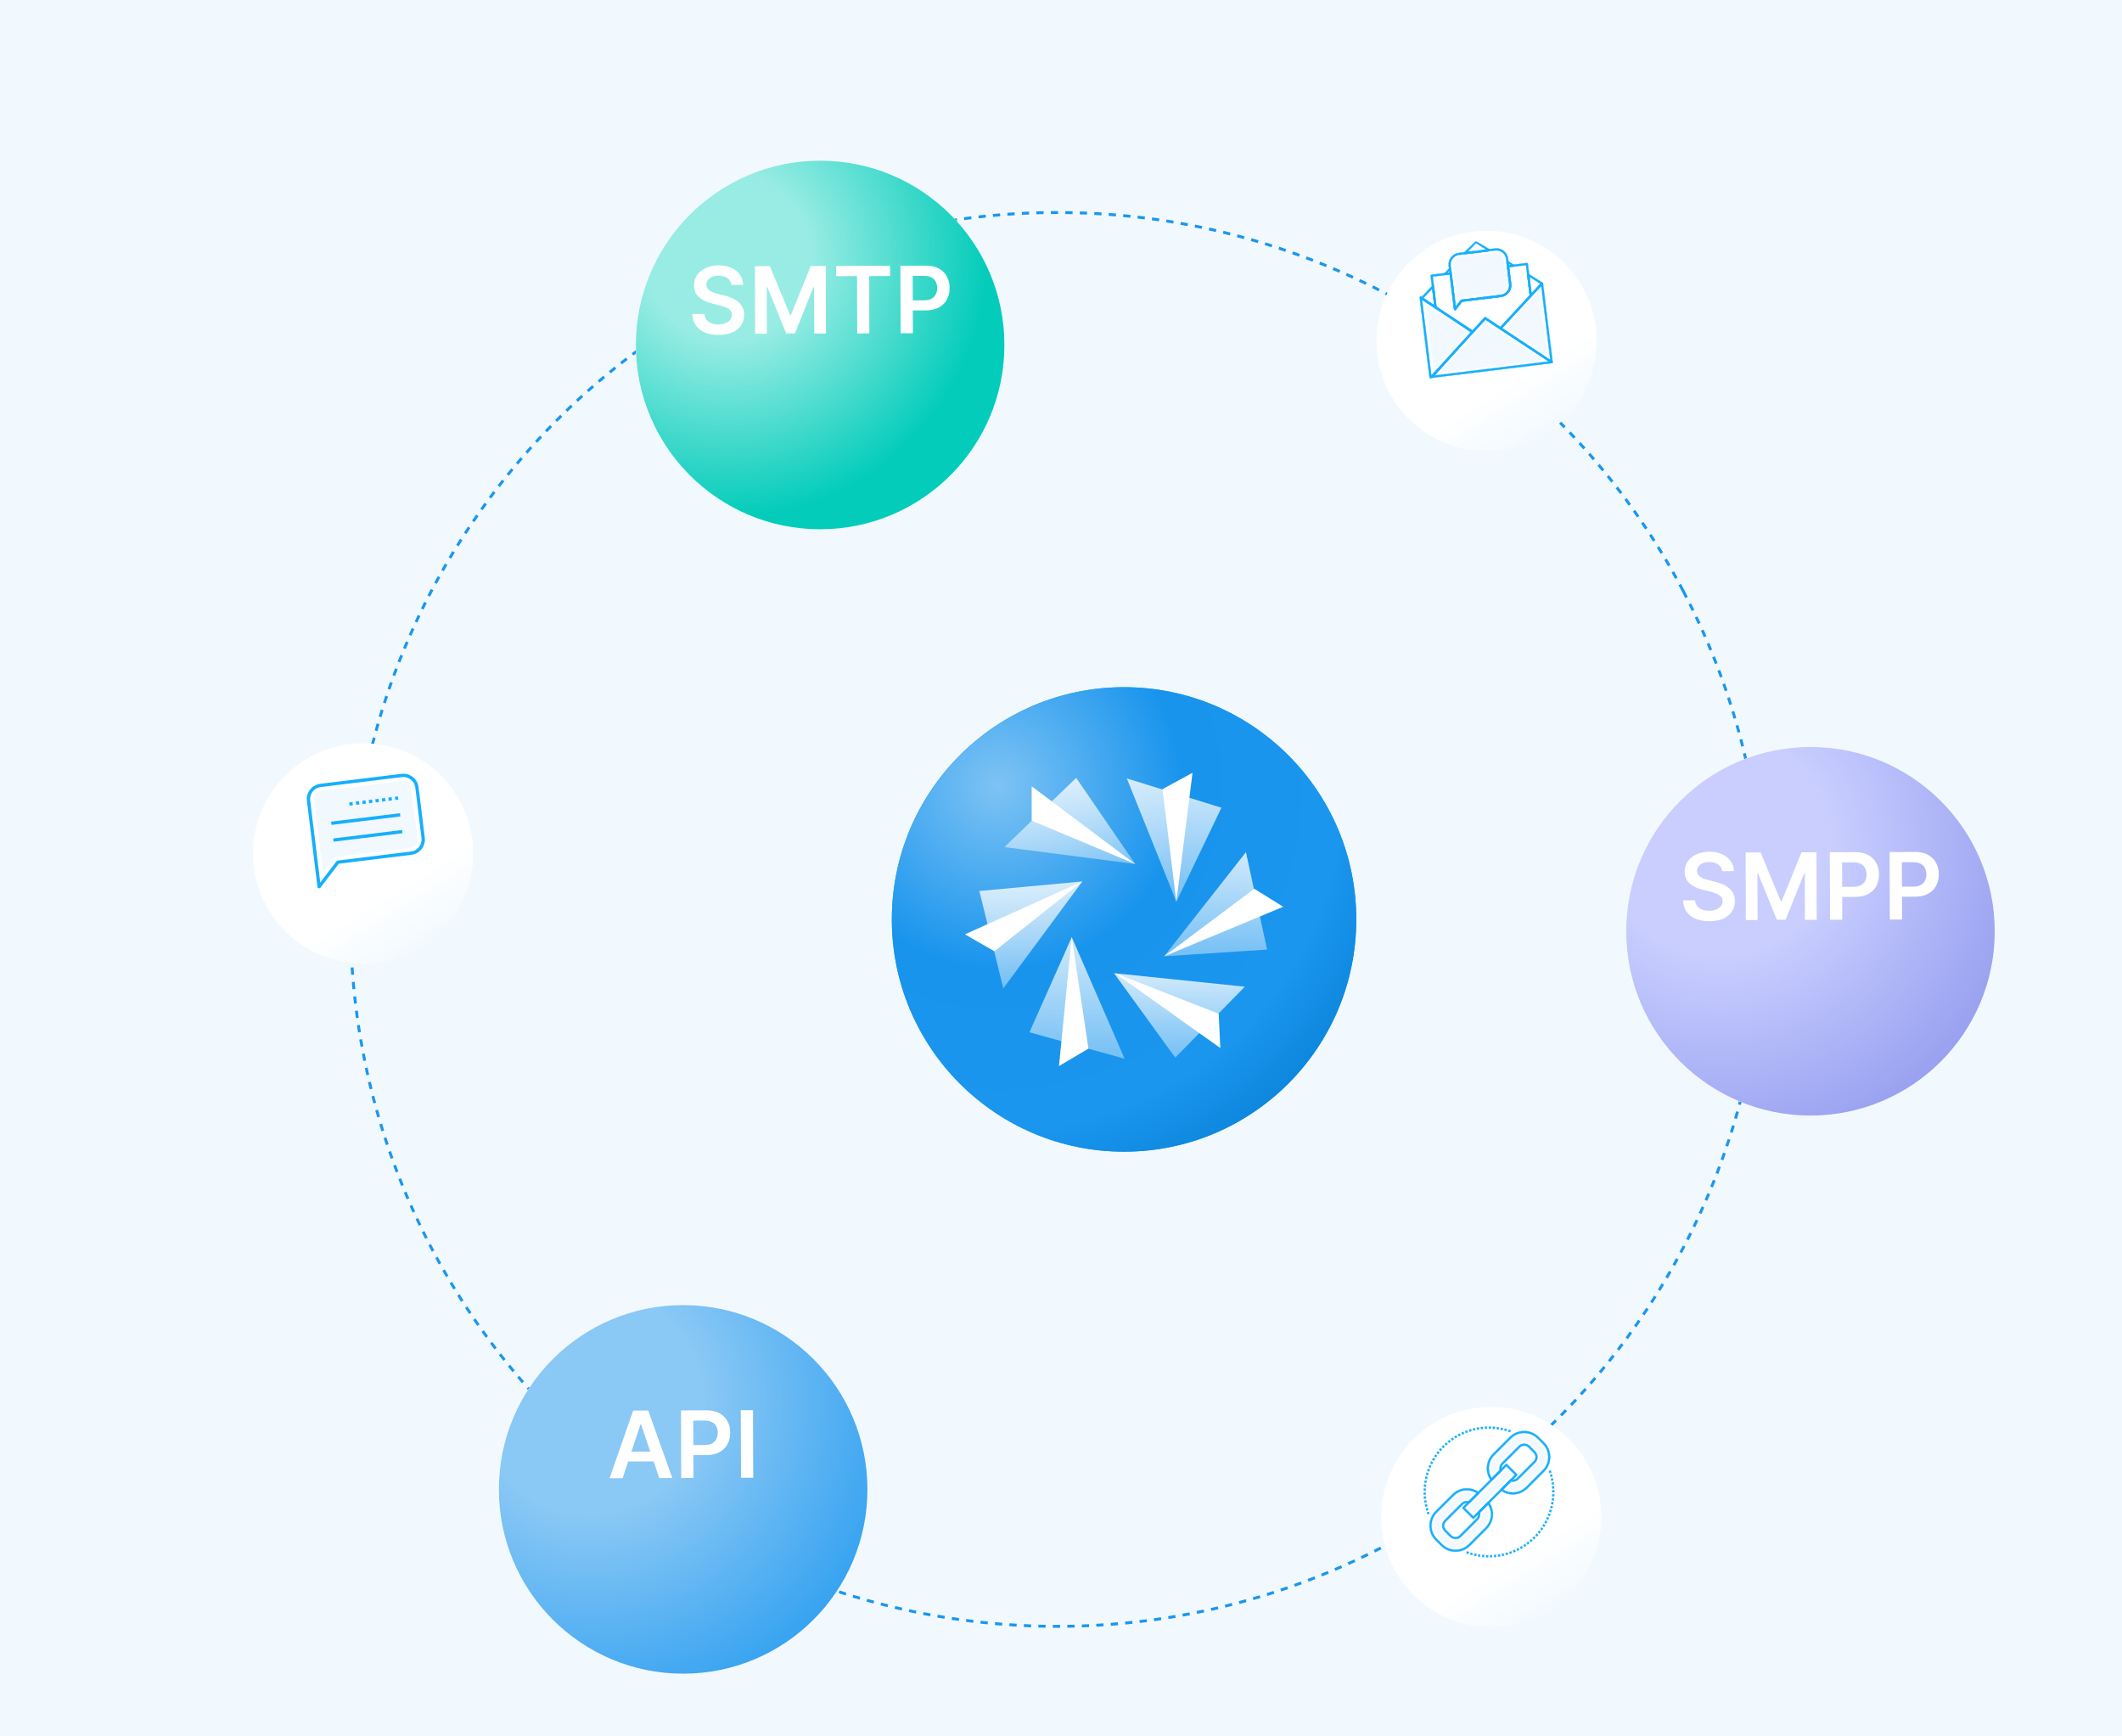 <svg width="577" height="472" viewBox="0 0 577 472" fill="none" xmlns="http://www.w3.org/2000/svg">
<g clip-path="url(#clip0_6871_10454)">
<rect width="577" height="472" fill="#F1F9FE"/>
<circle cx="287.492" cy="249.978" r="192.199" transform="rotate(-27.682 287.492 249.978)" stroke="#1A96EF" stroke-width="0.789" stroke-dasharray="1.97 1.97"/>
<g filter="url(#filter0_d_6871_10454)">
<circle cx="492.289" cy="241.243" r="50.109" fill="white"/>
<circle cx="492.289" cy="241.243" r="50.109" fill="url(#paint0_linear_6871_10454)"/>
<circle cx="492.289" cy="241.243" r="50.109" fill="url(#paint1_radial_6871_10454)"/>
</g>
<path d="M468.254 236.846C468.168 236.063 467.813 235.455 467.19 235.02C466.572 234.586 465.77 234.37 464.784 234.373C464.09 234.375 463.495 234.482 463 234.693C462.504 234.904 462.125 235.189 461.863 235.549C461.601 235.908 461.468 236.318 461.464 236.779C461.465 237.161 461.553 237.493 461.727 237.773C461.907 238.054 462.15 238.292 462.456 238.489C462.761 238.679 463.1 238.839 463.471 238.97C463.842 239.1 464.216 239.21 464.593 239.298L466.317 239.723C467.011 239.882 467.678 240.098 468.319 240.371C468.966 240.644 469.544 240.989 470.054 241.406C470.569 241.823 470.977 242.327 471.278 242.918C471.579 243.509 471.731 244.202 471.733 244.998C471.737 246.074 471.465 247.023 470.917 247.844C470.37 248.659 469.577 249.298 468.538 249.762C467.505 250.22 466.253 250.451 464.782 250.456C463.352 250.46 462.111 250.243 461.057 249.804C460.009 249.365 459.188 248.721 458.593 247.874C458.005 247.027 457.684 245.994 457.633 244.774L460.906 244.763C460.956 245.403 461.155 245.935 461.504 246.358C461.852 246.781 462.304 247.097 462.861 247.304C463.424 247.512 464.052 247.615 464.746 247.612C465.469 247.61 466.103 247.5 466.646 247.283C467.195 247.06 467.625 246.754 467.935 246.364C468.244 245.969 468.401 245.508 468.406 244.981C468.398 244.503 468.256 244.109 467.98 243.799C467.704 243.483 467.318 243.221 466.821 243.013C466.33 242.8 465.755 242.61 465.097 242.445L463.005 241.913C461.491 241.529 460.293 240.944 459.412 240.158C458.536 239.365 458.096 238.311 458.092 236.996C458.088 235.913 458.378 234.965 458.962 234.15C459.551 233.334 460.353 232.701 461.368 232.249C462.384 231.792 463.534 231.561 464.82 231.557C466.123 231.552 467.266 231.776 468.248 232.227C469.236 232.672 470.013 233.295 470.577 234.094C471.142 234.888 471.435 235.802 471.456 236.836L468.254 236.846ZM474.658 231.776L478.73 231.763L484.226 245.056L484.441 245.055L489.852 231.727L493.924 231.714L493.983 250.084L490.79 250.094L490.749 237.474L490.579 237.474L485.543 250.057L483.157 250.065L478.04 237.488L477.869 237.488L477.91 250.135L474.717 250.146L474.658 231.776ZM497.607 250.072L497.548 231.702L504.436 231.68C505.848 231.676 507.032 231.935 507.991 232.458C508.955 232.981 509.684 233.703 510.177 234.622C510.677 235.535 510.928 236.575 510.932 237.741C510.936 238.919 510.691 239.966 510.197 240.883C509.704 241.799 508.974 242.522 508.007 243.051C507.04 243.575 505.848 243.839 504.431 243.843L499.865 243.858L499.856 241.122L503.973 241.109C504.799 241.106 505.474 240.96 505.999 240.672C506.524 240.383 506.912 239.987 507.161 239.484C507.417 238.981 507.543 238.403 507.541 237.752C507.539 237.1 507.409 236.526 507.15 236.031C506.897 235.535 506.505 235.151 505.971 234.878C505.444 234.598 504.765 234.46 503.934 234.462L500.884 234.472L500.934 250.061L497.607 250.072ZM513.862 250.02L513.803 231.65L520.691 231.628C522.102 231.624 523.287 231.883 524.246 232.406C525.21 232.929 525.939 233.65 526.432 234.57C526.932 235.483 527.183 236.523 527.187 237.689C527.191 238.867 526.946 239.914 526.452 240.83C525.959 241.747 525.229 242.47 524.262 242.999C523.295 243.522 522.103 243.786 520.686 243.791L516.12 243.805L516.111 241.07L520.228 241.057C521.053 241.054 521.729 240.908 522.254 240.62C522.779 240.331 523.167 239.935 523.416 239.432C523.672 238.929 523.798 238.351 523.796 237.699C523.794 237.048 523.664 236.474 523.405 235.979C523.152 235.483 522.759 235.099 522.226 234.825C521.699 234.546 521.02 234.408 520.189 234.41L517.139 234.42L517.189 250.009L513.862 250.02Z" fill="white"/>
<g filter="url(#filter1_d_6871_10454)">
<circle cx="185.757" cy="392.986" r="50.109" fill="white"/>
<circle cx="185.757" cy="392.986" r="50.109" fill="url(#paint2_linear_6871_10454)"/>
<circle cx="185.757" cy="392.986" r="50.109" fill="url(#paint3_radial_6871_10454)"/>
</g>
<path d="M169.308 401.885L165.756 401.896L172.164 383.506L176.272 383.493L182.807 401.841L179.255 401.853L174.302 387.266L174.158 387.267L169.308 401.885ZM169.401 394.682L179.088 394.651L179.097 397.324L169.41 397.355L169.401 394.682ZM185.226 401.834L185.167 383.464L192.056 383.442C193.467 383.437 194.652 383.697 195.61 384.22C196.575 384.743 197.304 385.464 197.797 386.383C198.296 387.297 198.548 388.336 198.551 389.502C198.555 390.68 198.31 391.728 197.817 392.644C197.324 393.561 196.593 394.284 195.626 394.813C194.659 395.336 193.467 395.6 192.05 395.605L187.485 395.619L187.476 392.884L191.593 392.871C192.418 392.868 193.093 392.722 193.619 392.433C194.144 392.145 194.531 391.749 194.781 391.246C195.036 390.743 195.163 390.165 195.161 389.513C195.159 388.862 195.028 388.288 194.77 387.792C194.517 387.297 194.124 386.913 193.591 386.639C193.064 386.36 192.385 386.221 191.554 386.224L188.504 386.234L188.554 401.823L185.226 401.834ZM204.75 383.401L204.809 401.771L201.481 401.781L201.422 383.412L204.75 383.401Z" fill="white"/>
<g filter="url(#filter2_d_6871_10454)">
<circle cx="223.005" cy="81.841" r="50.109" fill="white"/>
<circle cx="223.005" cy="81.841" r="50.109" fill="url(#paint4_linear_6871_10454)"/>
<circle cx="223.005" cy="81.841" r="50.109" fill="url(#paint5_radial_6871_10454)"/>
</g>
<path d="M198.865 77.444C198.779 76.661 198.424 76.052 197.801 75.618C197.184 75.183 196.382 74.967 195.395 74.971C194.702 74.973 194.107 75.079 193.611 75.29C193.116 75.501 192.737 75.786 192.475 76.146C192.213 76.506 192.08 76.916 192.075 77.376C192.076 77.759 192.164 78.091 192.339 78.371C192.519 78.651 192.762 78.89 193.067 79.086C193.373 79.276 193.711 79.437 194.083 79.567C194.454 79.698 194.828 79.807 195.205 79.895L196.928 80.32C197.622 80.48 198.29 80.696 198.931 80.969C199.577 81.242 200.155 81.587 200.665 82.004C201.181 82.421 201.589 82.925 201.89 83.516C202.191 84.107 202.342 84.8 202.345 85.595C202.348 86.671 202.076 87.62 201.529 88.441C200.981 89.256 200.188 89.895 199.149 90.359C198.116 90.817 196.864 91.048 195.393 91.053C193.964 91.058 192.722 90.84 191.669 90.401C190.621 89.962 189.799 89.319 189.205 88.472C188.616 87.625 188.296 86.591 188.244 85.371L191.518 85.361C191.568 86.001 191.767 86.532 192.115 86.956C192.463 87.379 192.916 87.695 193.472 87.902C194.035 88.109 194.663 88.212 195.357 88.21C196.081 88.207 196.714 88.098 197.258 87.881C197.807 87.658 198.237 87.352 198.546 86.962C198.856 86.566 199.013 86.105 199.017 85.579C199.01 85.101 198.868 84.706 198.592 84.396C198.316 84.08 197.929 83.818 197.432 83.611C196.941 83.397 196.367 83.208 195.708 83.042L193.617 82.511C192.102 82.127 190.905 81.542 190.023 80.755C189.148 79.963 188.708 78.909 188.703 77.593C188.7 76.511 188.99 75.562 189.573 74.747C190.163 73.932 190.965 73.299 191.98 72.847C192.995 72.389 194.145 72.158 195.431 72.154C196.735 72.15 197.877 72.373 198.86 72.825C199.848 73.27 200.624 73.892 201.189 74.692C201.753 75.485 202.046 76.399 202.068 77.434L198.865 77.444ZM205.269 72.374L209.341 72.361L214.838 85.654L215.053 85.653L220.463 72.325L224.536 72.312L224.595 90.681L221.402 90.691L221.361 78.071L221.191 78.072L216.154 90.654L213.768 90.662L208.651 78.085L208.481 78.086L208.521 90.733L205.328 90.743L205.269 72.374ZM227.361 75.092L227.352 72.303L242.008 72.255L242.017 75.045L236.339 75.063L236.39 90.643L233.089 90.654L233.039 75.074L227.361 75.092ZM244.893 90.616L244.834 72.246L251.722 72.224C253.133 72.22 254.318 72.479 255.277 73.002C256.241 73.525 256.97 74.246 257.463 75.166C257.962 76.079 258.214 77.119 258.218 78.285C258.221 79.463 257.977 80.51 257.483 81.427C256.99 82.343 256.26 83.066 255.293 83.595C254.326 84.118 253.134 84.382 251.716 84.387L247.151 84.402L247.142 81.666L251.259 81.653C252.084 81.65 252.76 81.504 253.285 81.216C253.81 80.927 254.198 80.531 254.447 80.028C254.703 79.525 254.829 78.947 254.827 78.296C254.825 77.644 254.695 77.07 254.436 76.575C254.183 76.079 253.79 75.695 253.257 75.421C252.73 75.142 252.051 75.004 251.22 75.006L248.17 75.016L248.22 90.605L244.893 90.616Z" fill="white"/>
<g filter="url(#filter3_d_6871_10454)">
<circle cx="404.2" cy="85.55" r="29.886" fill="white"/>
<circle cx="404.2" cy="85.55" r="29.886" fill="url(#paint6_linear_6871_10454)"/>
</g>
<g clip-path="url(#clip1_6871_10454)">
<path d="M421.945 98.728L389.231 102.744C389.117 102.759 389.006 102.7 388.953 102.597C388.9 102.495 388.917 102.37 388.995 102.285L403.641 86.34C403.732 86.24 403.883 86.222 403.995 86.296L422.063 98.225C422.16 98.288 422.206 98.405 422.18 98.517C422.153 98.629 422.06 98.714 421.945 98.728ZM389.906 102.107L421.136 98.272L403.888 86.885L389.906 102.107Z" fill="#16AFFD" stroke="#16AFFD" stroke-width="0.079"/>
<path d="M391.559 101.257L403.99 87.722L419.326 97.847L391.559 101.257Z" fill="#F1F9FE"/>
<path d="M389.05 103.174C389.011 103.179 388.97 103.175 388.931 103.162C388.828 103.128 388.753 103.036 388.74 102.926L386.035 80.895C386.021 80.786 386.071 80.678 386.163 80.62C386.254 80.562 386.371 80.564 386.461 80.624L400.498 90.03C400.566 90.076 400.611 90.15 400.622 90.233C400.632 90.315 400.606 90.398 400.551 90.46L389.22 103.085C389.174 103.135 389.114 103.166 389.05 103.174ZM386.66 81.434L389.215 102.248L399.921 90.32L386.66 81.434Z" fill="#16AFFD" stroke="#16AFFD" stroke-width="0.079"/>
<path d="M387.726 82.958L399.067 90.37L389.866 100.387L387.726 82.958Z" fill="#F1F9FE"/>
<path d="M421.945 98.728C421.881 98.736 421.816 98.721 421.76 98.684L407.848 89.5C407.781 89.455 407.736 89.383 407.727 89.303C407.717 89.223 407.743 89.142 407.798 89.083L419.087 76.906C419.16 76.827 419.271 76.798 419.373 76.831C419.475 76.864 419.549 76.953 419.562 77.059L422.185 98.421C422.198 98.528 422.148 98.632 422.057 98.689C422.022 98.71 421.984 98.723 421.945 98.728ZM408.422 89.219L421.566 97.896L419.088 77.714L408.422 89.219Z" fill="#16AFFD" stroke="#16AFFD" stroke-width="0.079"/>
<path d="M409.409 89.1L418.619 79.165L420.759 96.594L409.409 89.1Z" fill="#F1F9FE"/>
<path d="M400.509 90.467C400.446 90.475 400.381 90.461 400.325 90.424L390.187 83.798C390.119 83.754 390.074 83.681 390.064 83.601L389.007 74.994C388.989 74.843 389.096 74.706 389.247 74.687L394.41 74.053C394.56 74.035 394.698 74.142 394.716 74.293L395.83 83.363L397.191 81.601C397.236 81.543 397.303 81.505 397.376 81.496L408.083 80.181C409.517 80.005 410.541 78.696 410.365 77.262L409.773 72.444C409.755 72.293 409.862 72.156 410.013 72.137L415.144 71.507C415.295 71.489 415.433 71.596 415.451 71.747L416.508 80.354C416.518 80.435 416.492 80.515 416.436 80.575L408.202 89.457C408.111 89.556 407.962 89.574 407.849 89.5L403.888 86.885L400.678 90.38C400.633 90.43 400.572 90.459 400.509 90.467ZM403.81 86.253C403.873 86.245 403.939 86.259 403.995 86.296L407.957 88.912L415.946 80.294L414.938 72.088L410.353 72.65L410.911 77.195C411.124 78.93 409.885 80.514 408.15 80.728L397.557 82.028L395.856 84.23C395.788 84.318 395.673 84.356 395.565 84.327C395.458 84.297 395.379 84.206 395.365 84.095L394.203 74.633L389.588 75.2L390.595 83.407L400.431 89.836L403.641 86.34C403.686 86.29 403.747 86.261 403.81 86.253Z" fill="#16AFFD" stroke="#16AFFD" stroke-width="0.079"/>
<path d="M390.371 83.841C390.307 83.849 390.242 83.835 390.186 83.798L386.425 81.341C386.356 81.296 386.311 81.223 386.302 81.141C386.293 81.06 386.32 80.979 386.377 80.92L389.443 77.72C389.517 77.643 389.629 77.616 389.729 77.649C389.83 77.683 389.902 77.771 389.915 77.877L390.61 83.534C390.623 83.641 390.573 83.745 390.482 83.802C390.448 83.823 390.409 83.837 390.371 83.841ZM387.004 81.061L389.991 83.013L389.44 78.519L387.004 81.061Z" fill="#16AFFD" stroke="#16AFFD" stroke-width="0.079"/>
<path d="M394.476 74.6L392.928 74.79C392.813 74.804 392.7 74.744 392.648 74.64C392.596 74.536 392.615 74.41 392.696 74.326L394.089 72.872C394.162 72.795 394.274 72.768 394.374 72.801C394.475 72.835 394.548 72.924 394.561 73.029L394.716 74.293C394.734 74.444 394.627 74.581 394.476 74.6ZM393.628 74.149L394.136 74.087L394.085 73.672L393.628 74.149Z" fill="#16AFFD"/>
<path d="M404.932 68.3L398.378 69.104C398.263 69.118 398.15 69.059 398.098 68.954C398.046 68.85 398.065 68.725 398.146 68.641L401.079 65.76C401.17 65.666 401.415 65.644 401.526 65.714L405.045 67.793C405.144 67.856 405.193 67.973 405.167 68.086C405.142 68.2 405.048 68.285 404.932 68.3ZM399.078 68.464L404.098 67.847L401.336 66.108L399.078 68.464Z" fill="#16AFFD" stroke="#16AFFD" stroke-width="0.079"/>
<path d="M411.595 72.498L410.08 72.684C409.929 72.703 409.792 72.595 409.773 72.444L409.621 71.207C409.608 71.102 409.657 70.998 409.747 70.941C409.837 70.885 409.951 70.884 410.041 70.941L411.709 71.992C411.807 72.054 411.856 72.171 411.831 72.285C411.805 72.398 411.711 72.484 411.595 72.498ZM410.286 72.104L410.761 72.046L410.238 71.716L410.286 72.104Z" fill="#16AFFD"/>
<path d="M403.458 68.203L399.785 68.654L401.438 66.931L403.458 68.203Z" fill="#F1F9FE"/>
<path d="M416.268 80.661C416.229 80.666 416.188 80.663 416.15 80.65C416.048 80.617 415.974 80.528 415.961 80.422L415.266 74.764C415.253 74.658 415.302 74.555 415.392 74.498C415.482 74.441 415.596 74.441 415.686 74.497L419.436 76.86C419.505 76.904 419.552 76.976 419.562 77.058C419.573 77.139 419.547 77.221 419.491 77.281L416.436 80.575C416.391 80.624 416.331 80.654 416.268 80.661ZM415.883 75.272L416.435 79.766L418.862 77.149L415.883 75.272Z" fill="#16AFFD" stroke="#16AFFD" stroke-width="0.079"/>
<path d="M395.671 84.334C395.636 84.338 395.6 84.335 395.564 84.326C395.457 84.296 395.378 84.205 395.364 84.094L393.915 72.293C393.702 70.558 394.94 68.972 396.676 68.759L406.532 67.549C408.267 67.336 409.852 68.574 410.065 70.31L410.91 77.195C411.124 78.93 409.885 80.515 408.15 80.728L397.556 82.029L395.855 84.229C395.809 84.288 395.743 84.325 395.671 84.334ZM396.743 69.306C395.309 69.482 394.286 70.792 394.462 72.226L395.829 83.362L397.191 81.601C397.236 81.543 397.302 81.505 397.375 81.496L408.083 80.181C409.516 80.005 410.54 78.696 410.364 77.262L409.519 70.377C409.343 68.943 408.033 67.92 406.599 68.096L396.743 69.306L396.743 69.306Z" fill="#16AFFD" stroke="#16AFFD" stroke-width="0.079"/>
<path d="M395.099 72.147C394.966 71.065 395.739 70.076 396.821 69.943L406.677 68.733C407.759 68.6 408.748 69.373 408.881 70.455L409.727 77.34C409.859 78.422 409.087 79.411 408.004 79.544L396.917 80.905L396.276 81.733L395.099 72.147Z" fill="#F1F9FE"/>
</g>
<g filter="url(#filter4_d_6871_10454)">
<circle cx="98.734" cy="224.912" r="29.886" fill="white"/>
<circle cx="98.734" cy="224.912" r="29.886" fill="url(#paint7_linear_6871_10454)"/>
</g>
<g clip-path="url(#clip2_6871_10454)">
<path d="M86.825 241.514C86.769 241.521 86.711 241.517 86.654 241.501C86.478 241.454 86.35 241.305 86.327 241.125L83.457 217.751C83.177 215.467 84.807 213.381 87.091 213.101L109.165 210.39C111.449 210.11 113.535 211.74 113.816 214.024L115.502 227.755C115.782 230.039 114.152 232.125 111.868 232.405L92.107 234.832L87.126 241.342C87.051 241.439 86.942 241.5 86.825 241.514ZM87.2 213.987C85.405 214.208 84.124 215.847 84.344 217.642L87.081 239.931L91.512 234.14C91.585 234.045 91.694 233.983 91.813 233.968L111.759 231.519C113.554 231.299 114.835 229.659 114.615 227.864L112.929 214.133C112.708 212.337 111.069 211.057 109.274 211.277L87.2 213.987Z" fill="#16AFFD"/>
<path d="M85.378 217.516C85.228 216.291 86.102 215.172 87.327 215.021L109.401 212.311C110.626 212.161 111.745 213.035 111.895 214.26L113.581 227.991C113.731 229.216 112.857 230.335 111.632 230.485L91.064 233.01L87.804 237.271L85.378 217.516L85.378 217.516Z" fill="#F1F9FE"/>
<path d="M108.312 217.412L107.473 217.515L107.364 216.628L108.203 216.525L108.312 217.412ZM106.586 217.623L105.7 217.732L105.591 216.846L106.478 216.737L106.586 217.623ZM104.813 217.841L103.927 217.95L103.818 217.064L104.704 216.955L104.813 217.841ZM103.041 218.059L102.154 218.168L102.045 217.281L102.932 217.173L103.041 218.059ZM101.268 218.276L100.381 218.385L100.272 217.499L101.159 217.39L101.268 218.276ZM99.495 218.494L98.609 218.603L98.5 217.717L99.386 217.608L99.495 218.494ZM97.722 218.712L96.836 218.821L96.727 217.934L97.614 217.826L97.722 218.712ZM95.949 218.93L95.063 219.038L94.954 218.152L95.84 218.043L95.949 218.93Z" fill="#16AFFD"/>
<path d="M90.044 223.39L108.764 221.092L108.873 221.978L90.152 224.277L90.044 223.39Z" fill="#16AFFD"/>
<path d="M90.604 227.957L109.324 225.659L109.433 226.545L90.713 228.844L90.604 227.957Z" fill="#16AFFD"/>
</g>
<g filter="url(#filter5_d_6871_10454)">
<circle cx="405.494" cy="405.316" r="29.886" fill="white"/>
<circle cx="405.494" cy="405.316" r="29.886" fill="url(#paint8_linear_6871_10454)"/>
</g>
<g clip-path="url(#clip3_6871_10454)">
<path d="M395.774 421.886C394.28 421.886 392.875 421.305 391.818 420.249L390.336 418.767C388.154 416.586 388.154 413.035 390.334 410.852L394.904 406.282C395.96 405.227 397.365 404.645 398.862 404.645C400.045 404.645 401.173 405.007 402.124 405.693C402.189 405.739 402.229 405.811 402.236 405.89C402.242 405.969 402.214 406.048 402.157 406.104L399.616 408.645C399.545 408.716 399.441 408.742 399.344 408.712C399.189 408.664 399.027 408.639 398.862 408.639C398.434 408.639 398.032 408.805 397.728 409.107L393.159 413.678C392.535 414.302 392.536 415.318 393.161 415.943L394.643 417.425C394.945 417.726 395.348 417.892 395.774 417.892C395.987 417.892 396.193 417.851 396.387 417.772C396.579 417.691 396.754 417.574 396.907 417.423L401.475 412.855C401.9 412.43 402.052 411.81 401.872 411.238C401.842 411.142 401.868 411.037 401.939 410.965L404.48 408.424C404.536 408.368 404.612 408.339 404.693 408.346C404.772 408.352 404.844 408.393 404.891 408.457C406.505 410.686 406.256 413.723 404.3 415.68L399.73 420.249C398.675 421.305 397.27 421.886 395.774 421.886ZM398.862 405.187C397.51 405.187 396.24 405.712 395.287 406.665L390.717 411.235C388.747 413.206 388.748 416.414 390.719 418.385L392.201 419.866C393.156 420.82 394.425 421.344 395.774 421.344C397.125 421.344 398.394 420.82 399.347 419.866L403.917 415.297C405.608 413.606 405.887 411.021 404.631 409.039L402.433 411.237C402.599 411.956 402.386 412.709 401.858 413.238L397.288 417.807C397.086 418.008 396.853 418.164 396.595 418.272C396.334 418.379 396.058 418.433 395.774 418.433C395.203 418.433 394.666 418.211 394.26 417.808L392.778 416.325C391.942 415.49 391.941 414.13 392.776 413.295L397.346 408.724C397.752 408.32 398.29 408.098 398.862 408.098C399.025 408.098 399.187 408.116 399.344 408.152L401.542 405.953C400.743 405.451 399.823 405.187 398.862 405.187Z" fill="#16AFFD" stroke="#16AFFD" stroke-width="0.079"/>
<path d="M395.774 420.713C394.593 420.713 393.482 420.253 392.646 419.419L391.165 417.938C389.441 416.213 389.44 413.406 391.164 411.681L395.733 407.112C396.567 406.278 397.678 405.818 398.862 405.818C399.424 405.818 399.971 405.922 400.48 406.121L399.124 407.478C399.037 407.47 398.949 407.466 398.862 407.466C398.122 407.466 397.425 407.754 396.901 408.276L392.329 412.849C391.248 413.93 391.249 415.69 392.331 416.772L393.813 418.254C394.339 418.778 395.035 419.065 395.774 419.065C396.14 419.065 396.497 418.995 396.833 418.856C397.172 418.715 397.472 418.514 397.731 418.258L402.304 413.685C402.9 413.089 403.186 412.272 403.107 411.456L404.466 410.097C405.107 411.701 404.752 413.569 403.47 414.85L398.9 419.42C398.066 420.254 396.956 420.713 395.774 420.713Z" fill="#F1F9FE"/>
<path d="M411.36 406.3C410.177 406.3 409.049 405.937 408.097 405.251C408.033 405.204 407.992 405.132 407.986 405.053C407.98 404.974 408.008 404.896 408.064 404.84L410.605 402.299C410.676 402.228 410.781 402.202 410.877 402.231C411.46 402.412 412.076 402.253 412.491 401.838L417.061 397.269C417.363 396.966 417.53 396.564 417.53 396.137C417.53 395.711 417.363 395.309 417.061 395.006L415.579 393.524C415.276 393.22 414.874 393.053 414.444 393.053C414.018 393.053 413.617 393.22 413.314 393.522L408.745 398.092C408.321 398.514 408.171 399.132 408.351 399.705C408.382 399.801 408.356 399.907 408.284 399.978L405.743 402.517C405.687 402.573 405.611 402.602 405.529 402.596C405.45 402.589 405.378 402.548 405.332 402.483C403.757 400.28 404.01 397.178 405.92 395.268L410.49 390.696C411.544 389.642 412.948 389.061 414.444 389.061C415.941 389.061 417.347 389.643 418.404 390.699L419.885 392.181C420.941 393.235 421.522 394.64 421.522 396.137C421.522 397.633 420.941 399.038 419.885 400.093L415.316 404.663C414.26 405.719 412.855 406.3 411.36 406.3ZM408.679 404.99C409.479 405.494 410.4 405.758 411.36 405.758C412.711 405.758 413.98 405.233 414.933 404.28L419.503 399.711C420.456 398.757 420.981 397.489 420.981 396.137C420.981 394.785 420.456 393.516 419.503 392.564L418.021 391.083C417.066 390.128 415.796 389.602 414.444 389.602C413.093 389.602 411.825 390.127 410.872 391.079L406.303 395.65C404.654 397.3 404.372 399.933 405.594 401.901L407.791 399.706C407.623 398.987 407.835 398.235 408.362 397.709L412.932 393.14C413.336 392.735 413.874 392.512 414.444 392.512C415.019 392.512 415.558 392.735 415.962 393.142L417.444 394.623C417.848 395.028 418.071 395.566 418.071 396.137C418.071 396.709 417.848 397.247 417.444 397.652L412.874 402.221C412.47 402.625 411.932 402.847 411.36 402.847C411.199 402.847 411.037 402.829 410.877 402.792L408.679 404.99Z" fill="#16AFFD" stroke="#16AFFD" stroke-width="0.079"/>
<path d="M411.359 405.127C410.797 405.127 410.25 405.023 409.74 404.822L411.096 403.467C411.184 403.475 411.272 403.479 411.359 403.479C412.101 403.479 412.797 403.191 413.32 402.668L417.89 398.098C418.414 397.574 418.703 396.878 418.703 396.137C418.703 395.397 418.414 394.701 417.89 394.177L416.408 392.695C415.886 392.17 415.188 391.88 414.444 391.88C413.705 391.88 413.009 392.169 412.485 392.693L407.915 397.263C407.32 397.855 407.035 398.671 407.115 399.488L405.766 400.836C405.15 399.234 405.502 397.344 406.749 396.097L411.319 391.525C412.152 390.693 413.261 390.234 414.444 390.234C415.627 390.234 416.739 390.694 417.574 391.529L419.056 393.011C419.89 393.844 420.349 394.954 420.349 396.137C420.349 397.32 419.89 398.43 419.056 399.264L414.486 403.834C413.652 404.668 412.542 405.127 411.359 405.127Z" fill="#F1F9FE"/>
<path d="M400.62 412.937C400.551 412.937 400.482 412.911 400.429 412.858L397.725 410.154C397.674 410.103 397.645 410.035 397.645 409.963C397.645 409.891 397.674 409.822 397.725 409.771L409.41 398.086C409.516 397.98 409.687 397.98 409.793 398.086L412.497 400.79C412.548 400.841 412.576 400.909 412.576 400.981C412.576 401.053 412.548 401.122 412.497 401.173L400.811 412.858C400.759 412.911 400.69 412.937 400.62 412.937ZM398.299 409.962L400.62 412.284L411.923 400.981L409.602 398.66L398.299 409.962Z" fill="#16AFFD" stroke="#16AFFD" stroke-width="0.079"/>
<path d="M399.192 409.962L409.601 399.553L411.029 400.981L400.62 411.39L399.192 409.962Z" fill="#F1F9FE"/>
<path d="M388.195 411.728C388.132 411.556 388.072 411.383 388.014 411.209L388.528 411.038C388.584 411.207 388.643 411.375 388.704 411.542L388.195 411.728ZM387.85 410.684C387.798 410.508 387.749 410.332 387.702 410.154L388.226 410.016C388.271 410.189 388.319 410.36 388.369 410.53L387.85 410.684ZM387.571 409.621C387.53 409.442 387.492 409.263 387.456 409.083L387.988 408.978C388.022 409.153 388.059 409.327 388.099 409.499L387.571 409.621ZM387.358 408.542C387.329 408.362 387.302 408.181 387.277 407.998L387.814 407.927C387.838 408.104 387.864 408.279 387.893 408.454L387.358 408.542ZM387.213 407.452C387.195 407.271 387.179 407.088 387.166 406.905L387.706 406.867C387.719 407.045 387.734 407.221 387.752 407.398L387.213 407.452ZM387.136 406.356C387.129 406.174 387.124 405.991 387.122 405.807L387.664 405.802C387.665 405.98 387.67 406.158 387.677 406.335L387.136 406.356ZM387.667 405.269L387.126 405.257C387.13 405.074 387.136 404.891 387.146 404.708L387.686 404.736C387.677 404.913 387.671 405.091 387.667 405.269ZM387.722 404.204L387.182 404.16C387.197 403.977 387.215 403.795 387.236 403.613L387.774 403.674C387.754 403.85 387.737 404.027 387.722 404.204ZM387.842 403.145L387.306 403.068C387.333 402.886 387.362 402.705 387.394 402.525L387.927 402.619C387.896 402.794 387.867 402.969 387.842 403.145ZM388.027 402.096L387.497 401.985C387.535 401.806 387.575 401.627 387.618 401.449L388.144 401.576C388.102 401.749 388.063 401.922 388.027 402.096ZM388.277 401.06L387.755 400.917C387.804 400.74 387.855 400.564 387.909 400.389L388.426 400.549C388.374 400.718 388.324 400.889 388.277 401.06ZM388.591 400.042L388.079 399.866C388.139 399.692 388.201 399.519 388.266 399.348L388.773 399.539C388.709 399.706 388.649 399.873 388.591 400.042ZM388.969 399.042L388.469 398.835C388.54 398.665 388.613 398.497 388.688 398.329L389.182 398.552C389.108 398.714 389.038 398.878 388.969 399.042ZM389.409 398.069L388.922 397.831C389.003 397.666 389.087 397.502 389.173 397.34L389.651 397.593C389.568 397.75 389.487 397.909 389.409 398.069ZM389.908 397.125L389.438 396.857C389.529 396.697 389.622 396.539 389.718 396.383L390.179 396.666C390.087 396.817 389.996 396.97 389.908 397.125ZM390.465 396.214L390.012 395.918C390.112 395.764 390.215 395.612 390.32 395.462L390.764 395.773C390.662 395.918 390.562 396.066 390.465 396.214ZM391.076 395.34L390.642 395.017C390.752 394.869 390.864 394.724 390.978 394.581L391.402 394.918C391.291 395.057 391.183 395.198 391.076 395.34ZM391.74 394.506L391.328 394.156C391.446 394.016 391.567 393.878 391.69 393.742L392.092 394.105C391.972 394.237 391.856 394.37 391.74 394.506ZM392.455 393.714L392.064 393.339C392.191 393.207 392.32 393.077 392.451 392.948L392.83 393.336C392.703 393.46 392.578 393.586 392.455 393.714ZM393.216 392.968L392.849 392.57C392.984 392.446 393.121 392.324 393.259 392.204L393.613 392.613C393.479 392.73 393.347 392.848 393.216 392.968ZM394.021 392.271L393.679 391.851C393.822 391.735 393.965 391.622 394.111 391.511L394.44 391.941C394.299 392.049 394.159 392.159 394.021 392.271ZM394.868 391.625L394.553 391.184C394.701 391.078 394.851 390.974 395.004 390.872L395.305 391.321C395.158 391.42 395.012 391.521 394.868 391.625ZM395.752 391.032L395.465 390.573C395.619 390.476 395.776 390.381 395.934 390.289L396.207 390.756C396.054 390.846 395.902 390.938 395.752 391.032ZM396.67 390.495L396.412 390.019C396.573 389.932 396.735 389.847 396.898 389.765L397.141 390.248C396.983 390.328 396.826 390.411 396.67 390.495ZM397.62 390.016L397.391 389.525C397.557 389.449 397.724 389.374 397.892 389.302L398.105 389.799C397.942 389.869 397.78 389.942 397.62 390.016ZM398.597 389.598L398.399 389.094C398.569 389.027 398.74 388.963 398.912 388.902L399.094 389.411C398.927 389.471 398.761 389.533 398.597 389.598ZM410.597 389.386C410.43 389.327 410.261 389.27 410.091 389.217L410.255 388.701C410.43 388.756 410.604 388.814 410.777 388.875L410.597 389.386ZM399.598 389.24L399.432 388.725C399.607 388.669 399.782 388.615 399.958 388.564L400.108 389.085C399.937 389.134 399.767 389.186 399.598 389.24ZM409.581 389.064C409.411 389.015 409.239 388.97 409.066 388.927L409.197 388.401C409.375 388.446 409.552 388.493 409.729 388.543L409.581 389.064ZM400.622 388.945L400.489 388.42C400.666 388.375 400.844 388.333 401.023 388.293L401.141 388.821C400.967 388.86 400.794 388.901 400.622 388.945ZM408.547 388.805C408.373 388.768 408.199 388.733 408.024 388.701L408.122 388.168C408.303 388.202 408.482 388.238 408.661 388.276L408.547 388.805ZM401.663 388.714L401.562 388.182C401.742 388.149 401.922 388.117 402.104 388.089L402.188 388.624C402.012 388.651 401.837 388.681 401.663 388.714ZM407.498 388.612C407.323 388.586 407.147 388.562 406.97 388.54L407.035 388.003C407.217 388.025 407.399 388.05 407.58 388.077L407.498 388.612ZM402.715 388.549L402.648 388.012C402.829 387.989 403.011 387.969 403.194 387.952L403.245 388.491C403.068 388.507 402.891 388.527 402.715 388.549ZM406.44 388.484C406.263 388.468 406.086 388.455 405.908 388.445L405.94 387.904C406.123 387.915 406.306 387.929 406.488 387.945L406.44 388.484ZM403.776 388.449L403.742 387.909C403.924 387.897 404.107 387.888 404.291 387.882L404.308 388.424C404.13 388.429 403.953 388.438 403.776 388.449ZM405.375 388.421L405.23 388.418C405.111 388.416 404.993 388.414 404.875 388.414H404.841V387.873H404.875C404.996 387.873 405.119 387.874 405.241 387.877L405.39 387.88L405.375 388.421Z" fill="#16AFFD" stroke="#16AFFD" stroke-width="0.079"/>
<path d="M404.636 423.391L404.522 423.389C404.376 423.386 404.231 423.382 404.086 423.375L404.111 422.834C404.251 422.841 404.392 422.845 404.533 422.848L404.644 422.85L404.636 423.391ZM405.186 423.391L405.177 422.849C405.355 422.846 405.533 422.841 405.71 422.832L405.735 423.373C405.553 423.382 405.37 423.387 405.186 423.391ZM403.538 423.343C403.354 423.329 403.172 423.312 402.99 423.293L403.047 422.755C403.223 422.773 403.4 422.789 403.578 422.803L403.538 423.343ZM406.284 423.339L406.242 422.799C406.419 422.785 406.596 422.769 406.772 422.749L406.831 423.288C406.649 423.308 406.467 423.325 406.284 423.339ZM402.444 423.227C402.262 423.202 402.081 423.174 401.9 423.143L401.991 422.61C402.165 422.639 402.341 422.666 402.518 422.69L402.444 423.227ZM407.377 423.219L407.301 422.683C407.477 422.659 407.653 422.631 407.827 422.601L407.919 423.134C407.739 423.166 407.559 423.194 407.377 423.219ZM401.36 423.043C401.18 423.007 401 422.968 400.822 422.927L400.945 422.399C401.118 422.44 401.292 422.478 401.466 422.512L401.36 423.043ZM408.459 423.033L408.351 422.502C408.525 422.467 408.699 422.428 408.871 422.387L408.996 422.914C408.818 422.956 408.639 422.996 408.459 423.033ZM400.289 422.793C400.112 422.746 399.935 422.696 399.76 422.643L399.916 422.125C400.086 422.176 400.256 422.224 400.429 422.27L400.289 422.793ZM409.529 422.779L409.388 422.256C409.56 422.21 409.73 422.161 409.9 422.109L410.057 422.627C409.882 422.68 409.706 422.731 409.529 422.779ZM399.236 422.477C399.062 422.418 398.889 422.357 398.717 422.294L398.905 421.786C399.071 421.848 399.239 421.907 399.408 421.963L399.236 422.477ZM410.58 422.459L410.407 421.946C410.575 421.889 410.743 421.829 410.909 421.767L411.099 422.274C410.927 422.338 410.754 422.4 410.58 422.459ZM411.609 422.074L411.404 421.573C411.568 421.506 411.731 421.436 411.892 421.364L412.113 421.859C411.946 421.933 411.778 422.005 411.609 422.074ZM412.61 421.627L412.374 421.14C412.534 421.063 412.692 420.983 412.849 420.901L413.1 421.381C412.938 421.466 412.775 421.548 412.61 421.627ZM413.582 421.119L413.317 420.647C413.471 420.56 413.624 420.471 413.776 420.379L414.056 420.842C413.9 420.937 413.742 421.029 413.582 421.119ZM414.521 420.552L414.227 420.097C414.376 420 414.523 419.902 414.669 419.801L414.977 420.246C414.827 420.35 414.675 420.452 414.521 420.552ZM415.424 419.926L415.102 419.491C415.245 419.385 415.386 419.278 415.526 419.168L415.861 419.593C415.717 419.707 415.572 419.818 415.424 419.926ZM416.287 419.247L415.939 418.832C416.075 418.718 416.209 418.602 416.342 418.483L416.702 418.888C416.566 419.01 416.427 419.129 416.287 419.247ZM417.107 418.516L416.734 418.123C416.863 418.001 416.99 417.876 417.115 417.75L417.5 418.131C417.37 418.261 417.24 418.389 417.107 418.516ZM417.88 417.735L417.484 417.366C417.605 417.235 417.725 417.104 417.842 416.97L418.249 417.327C418.128 417.465 418.005 417.6 417.88 417.735ZM418.605 416.908L418.187 416.563C418.3 416.426 418.41 416.287 418.519 416.147L418.948 416.477C418.836 416.622 418.721 416.766 418.605 416.908ZM419.277 416.037L418.839 415.719C418.943 415.575 419.045 415.43 419.145 415.282L419.593 415.586C419.49 415.738 419.385 415.888 419.277 416.037ZM419.894 415.126L419.437 414.836C419.533 414.686 419.625 414.534 419.716 414.381L420.182 414.656C420.088 414.815 419.993 414.971 419.894 415.126ZM420.455 414.178L419.981 413.917C420.066 413.761 420.149 413.604 420.23 413.446L420.713 413.691C420.629 413.855 420.543 414.017 420.455 414.178ZM420.955 413.197L420.465 412.966C420.541 412.805 420.614 412.643 420.685 412.479L421.182 412.694C421.109 412.864 421.033 413.031 420.955 413.197ZM421.394 412.186L420.891 411.986C420.956 411.82 421.019 411.654 421.08 411.486L421.589 411.67C421.527 411.843 421.461 412.015 421.394 412.186ZM421.768 411.148L421.254 410.98C421.309 410.812 421.361 410.642 421.411 410.471L421.931 410.623C421.879 410.799 421.825 410.974 421.768 411.148ZM422.077 410.093L421.553 409.958C421.597 409.786 421.639 409.613 421.678 409.44L422.206 409.559C422.165 409.738 422.122 409.916 422.077 410.093ZM422.318 409.021L421.786 408.918C421.82 408.744 421.851 408.569 421.879 408.393L422.414 408.479C422.385 408.661 422.353 408.841 422.318 409.021ZM422.493 407.936L421.956 407.866C421.979 407.69 421.999 407.514 422.017 407.337L422.556 407.389C422.537 407.572 422.517 407.754 422.493 407.936ZM422.601 406.842L422.061 406.805C422.072 406.629 422.082 406.451 422.088 406.273L422.629 406.293C422.623 406.477 422.613 406.66 422.601 406.842ZM422.641 405.743L422.1 405.741L422.1 405.626C422.1 405.486 422.098 405.346 422.095 405.207L422.636 405.194C422.64 405.338 422.641 405.482 422.641 405.626L422.641 405.743ZM422.074 404.675C422.065 404.497 422.052 404.319 422.037 404.143L422.576 404.097C422.592 404.279 422.605 404.461 422.615 404.645L422.074 404.675ZM421.983 403.613C421.963 403.436 421.939 403.26 421.913 403.085L422.449 403.005C422.476 403.186 422.5 403.368 422.521 403.55L421.983 403.613ZM421.827 402.559C421.795 402.383 421.761 402.209 421.724 402.036L422.254 401.923C422.292 402.102 422.327 402.282 422.36 402.462L421.827 402.559ZM421.605 401.517C421.563 401.344 421.518 401.172 421.47 401.001L421.992 400.856C422.041 401.032 422.087 401.209 422.131 401.387L421.605 401.517ZM421.319 400.49C421.266 400.32 421.21 400.152 421.152 399.984L421.664 399.807C421.724 399.98 421.781 400.154 421.836 400.329L421.319 400.49Z" fill="#16AFFD" stroke="#16AFFD" stroke-width="0.079"/>
</g>
<circle cx="305.647" cy="249.978" r="63.142" fill="#1A96EF"/>
<circle cx="305.647" cy="249.978" r="63.142" fill="url(#paint9_radial_6871_10454)"/>
<path d="M338.483 268.265L319.568 287.547L302.923 264.592L338.483 268.265Z" fill="url(#paint10_linear_6871_10454)"/>
<path d="M331.37 275.61L331.824 284.945L303.225 264.592L331.37 275.61Z" fill="url(#paint11_linear_6871_10454)"/>
<path d="M305.798 287.853L279.923 280.661L291.423 254.799L305.798 287.853Z" fill="url(#paint12_linear_6871_10454)"/>
<path d="M295.962 285.099L287.943 289.842L291.423 254.799L295.962 285.099Z" fill="url(#paint13_linear_6871_10454)"/>
<path d="M272.811 268.724L266.304 242.25L294.298 239.649L272.811 268.724Z" fill="url(#paint14_linear_6871_10454)"/>
<path d="M270.39 258.624L262.37 254.033L294.298 239.649L270.39 258.624Z" fill="url(#paint15_linear_6871_10454)"/>
<path d="M273.114 230.314L292.634 211.491L308.673 234.904L273.114 230.314Z" fill="url(#paint16_linear_6871_10454)"/>
<path d="M280.528 223.121V213.786L308.673 234.904L280.528 223.121Z" fill="url(#paint17_linear_6871_10454)"/>
<path d="M306.403 211.644L332.127 219.602L319.871 245.158L306.403 211.644Z" fill="url(#paint18_linear_6871_10454)"/>
<path d="M316.088 214.552L324.259 210.114L319.871 245.158L316.088 214.552Z" fill="url(#paint19_linear_6871_10454)"/>
<path d="M338.786 231.691L344.536 258.165L316.542 260.001L338.786 231.691Z" fill="url(#paint20_linear_6871_10454)"/>
<path d="M341.055 241.638L348.924 246.535L316.542 260.001L341.055 241.638Z" fill="url(#paint21_linear_6871_10454)"/>
</g>
<defs>
<filter id="filter0_d_6871_10454" x="418.282" y="179.185" width="148.014" height="148.014" filterUnits="userSpaceOnUse" color-interpolation-filters="sRGB">
<feFlood flood-opacity="0" result="BackgroundImageFix"/>
<feColorMatrix in="SourceAlpha" type="matrix" values="0 0 0 0 0 0 0 0 0 0 0 0 0 0 0 0 0 0 127 0" result="hardAlpha"/>
<feOffset dy="11.949"/>
<feGaussianBlur stdDeviation="11.949"/>
<feColorMatrix type="matrix" values="0 0 0 0 0.09 0 0 0 0 0.165 0 0 0 0 0.247 0 0 0 0.08 0"/>
<feBlend mode="normal" in2="BackgroundImageFix" result="effect1_dropShadow_6871_10454"/>
<feBlend mode="normal" in="SourceGraphic" in2="effect1_dropShadow_6871_10454" result="shape"/>
</filter>
<filter id="filter1_d_6871_10454" x="111.75" y="330.928" width="148.014" height="148.014" filterUnits="userSpaceOnUse" color-interpolation-filters="sRGB">
<feFlood flood-opacity="0" result="BackgroundImageFix"/>
<feColorMatrix in="SourceAlpha" type="matrix" values="0 0 0 0 0 0 0 0 0 0 0 0 0 0 0 0 0 0 127 0" result="hardAlpha"/>
<feOffset dy="11.949"/>
<feGaussianBlur stdDeviation="11.949"/>
<feColorMatrix type="matrix" values="0 0 0 0 0.09 0 0 0 0 0.165 0 0 0 0 0.247 0 0 0 0.08 0"/>
<feBlend mode="normal" in2="BackgroundImageFix" result="effect1_dropShadow_6871_10454"/>
<feBlend mode="normal" in="SourceGraphic" in2="effect1_dropShadow_6871_10454" result="shape"/>
</filter>
<filter id="filter2_d_6871_10454" x="148.997" y="19.783" width="148.014" height="148.014" filterUnits="userSpaceOnUse" color-interpolation-filters="sRGB">
<feFlood flood-opacity="0" result="BackgroundImageFix"/>
<feColorMatrix in="SourceAlpha" type="matrix" values="0 0 0 0 0 0 0 0 0 0 0 0 0 0 0 0 0 0 127 0" result="hardAlpha"/>
<feOffset dy="11.949"/>
<feGaussianBlur stdDeviation="11.949"/>
<feColorMatrix type="matrix" values="0 0 0 0 0.09 0 0 0 0 0.165 0 0 0 0 0.247 0 0 0 0.08 0"/>
<feBlend mode="normal" in2="BackgroundImageFix" result="effect1_dropShadow_6871_10454"/>
<feBlend mode="normal" in="SourceGraphic" in2="effect1_dropShadow_6871_10454" result="shape"/>
</filter>
<filter id="filter3_d_6871_10454" x="360.061" y="48.537" width="88.279" height="88.279" filterUnits="userSpaceOnUse" color-interpolation-filters="sRGB">
<feFlood flood-opacity="0" result="BackgroundImageFix"/>
<feColorMatrix in="SourceAlpha" type="matrix" values="0 0 0 0 0 0 0 0 0 0 0 0 0 0 0 0 0 0 127 0" result="hardAlpha"/>
<feOffset dy="7.127"/>
<feGaussianBlur stdDeviation="7.127"/>
<feColorMatrix type="matrix" values="0 0 0 0 0.09 0 0 0 0 0.165 0 0 0 0 0.247 0 0 0 0.08 0"/>
<feBlend mode="normal" in2="BackgroundImageFix" result="effect1_dropShadow_6871_10454"/>
<feBlend mode="normal" in="SourceGraphic" in2="effect1_dropShadow_6871_10454" result="shape"/>
</filter>
<filter id="filter4_d_6871_10454" x="54.594" y="187.899" width="88.279" height="88.279" filterUnits="userSpaceOnUse" color-interpolation-filters="sRGB">
<feFlood flood-opacity="0" result="BackgroundImageFix"/>
<feColorMatrix in="SourceAlpha" type="matrix" values="0 0 0 0 0 0 0 0 0 0 0 0 0 0 0 0 0 0 127 0" result="hardAlpha"/>
<feOffset dy="7.127"/>
<feGaussianBlur stdDeviation="7.127"/>
<feColorMatrix type="matrix" values="0 0 0 0 0.09 0 0 0 0 0.165 0 0 0 0 0.247 0 0 0 0.08 0"/>
<feBlend mode="normal" in2="BackgroundImageFix" result="effect1_dropShadow_6871_10454"/>
<feBlend mode="normal" in="SourceGraphic" in2="effect1_dropShadow_6871_10454" result="shape"/>
</filter>
<filter id="filter5_d_6871_10454" x="361.355" y="368.303" width="88.279" height="88.279" filterUnits="userSpaceOnUse" color-interpolation-filters="sRGB">
<feFlood flood-opacity="0" result="BackgroundImageFix"/>
<feColorMatrix in="SourceAlpha" type="matrix" values="0 0 0 0 0 0 0 0 0 0 0 0 0 0 0 0 0 0 127 0" result="hardAlpha"/>
<feOffset dy="7.127"/>
<feGaussianBlur stdDeviation="7.127"/>
<feColorMatrix type="matrix" values="0 0 0 0 0.09 0 0 0 0 0.165 0 0 0 0 0.247 0 0 0 0.08 0"/>
<feBlend mode="normal" in2="BackgroundImageFix" result="effect1_dropShadow_6871_10454"/>
<feBlend mode="normal" in="SourceGraphic" in2="effect1_dropShadow_6871_10454" result="shape"/>
</filter>
<linearGradient id="paint0_linear_6871_10454" x1="492.289" y1="191.134" x2="542.398" y2="272.077" gradientUnits="userSpaceOnUse">
<stop offset="0.668" stop-color="white"/>
<stop offset="1" stop-color="#F1F9FE"/>
</linearGradient>
<radialGradient id="paint1_radial_6871_10454" cx="0" cy="0" r="1" gradientUnits="userSpaceOnUse" gradientTransform="translate(467.197 217.521) rotate(52.799) scale(103.629)">
<stop offset="0.295" stop-color="#C9CEFF"/>
<stop offset="1" stop-color="#8891EB"/>
</radialGradient>
<linearGradient id="paint2_linear_6871_10454" x1="185.757" y1="342.877" x2="235.866" y2="423.819" gradientUnits="userSpaceOnUse">
<stop offset="0.668" stop-color="white"/>
<stop offset="1" stop-color="#F1F9FE"/>
</linearGradient>
<radialGradient id="paint3_radial_6871_10454" cx="0" cy="0" r="1" gradientUnits="userSpaceOnUse" gradientTransform="translate(160.665 369.264) rotate(52.799) scale(103.629)">
<stop offset="0.295" stop-color="#8AC8F5"/>
<stop offset="1" stop-color="#1A96EF"/>
</radialGradient>
<linearGradient id="paint4_linear_6871_10454" x1="223.005" y1="31.732" x2="273.114" y2="112.674" gradientUnits="userSpaceOnUse">
<stop offset="0.668" stop-color="white"/>
<stop offset="1" stop-color="#F1F9FE"/>
</linearGradient>
<radialGradient id="paint5_radial_6871_10454" cx="0" cy="0" r="1" gradientUnits="userSpaceOnUse" gradientTransform="translate(197.913 58.118) rotate(52.799) scale(103.629)">
<stop offset="0.218" stop-color="#98ECE4"/>
<stop offset="0.68" stop-color="#03CCBA"/>
</radialGradient>
<linearGradient id="paint6_linear_6871_10454" x1="404.2" y1="55.664" x2="434.087" y2="103.94" gradientUnits="userSpaceOnUse">
<stop offset="0.668" stop-color="white"/>
<stop offset="1" stop-color="#F1F9FE"/>
</linearGradient>
<linearGradient id="paint7_linear_6871_10454" x1="98.734" y1="195.026" x2="128.62" y2="243.302" gradientUnits="userSpaceOnUse">
<stop offset="0.668" stop-color="white"/>
<stop offset="1" stop-color="#F1F9FE"/>
</linearGradient>
<linearGradient id="paint8_linear_6871_10454" x1="405.494" y1="375.43" x2="435.381" y2="423.706" gradientUnits="userSpaceOnUse">
<stop offset="0.668" stop-color="white"/>
<stop offset="1" stop-color="#F1F9FE"/>
</linearGradient>
<radialGradient id="paint9_radial_6871_10454" cx="0" cy="0" r="1" gradientUnits="userSpaceOnUse" gradientTransform="translate(271.487 213.433) rotate(53.486) scale(124.033)">
<stop stop-color="#7EC3F4"/>
<stop offset="0.404" stop-color="#1894ED"/>
<stop offset="0.756" stop-color="#1A96EF"/>
<stop offset="1" stop-color="#077ED3"/>
</radialGradient>
<linearGradient id="paint10_linear_6871_10454" x1="320.703" y1="264.592" x2="320.703" y2="287.547" gradientUnits="userSpaceOnUse">
<stop stop-color="white" stop-opacity="0.8"/>
<stop offset="1" stop-color="white" stop-opacity="0.4"/>
</linearGradient>
<linearGradient id="paint11_linear_6871_10454" x1="329.689" y1="275.412" x2="268.861" y2="271.56" gradientUnits="userSpaceOnUse">
<stop stop-color="white"/>
<stop offset="1" stop-color="white"/>
</linearGradient>
<linearGradient id="paint12_linear_6871_10454" x1="292.861" y1="254.799" x2="292.861" y2="287.853" gradientUnits="userSpaceOnUse">
<stop stop-color="white" stop-opacity="0.8"/>
<stop offset="1" stop-color="white" stop-opacity="0.4"/>
</linearGradient>
<linearGradient id="paint13_linear_6871_10454" x1="295.364" y1="273.428" x2="278.239" y2="273.251" gradientUnits="userSpaceOnUse">
<stop stop-color="white"/>
<stop offset="1" stop-color="white"/>
</linearGradient>
<linearGradient id="paint14_linear_6871_10454" x1="280.301" y1="239.649" x2="280.301" y2="268.724" gradientUnits="userSpaceOnUse">
<stop stop-color="white" stop-opacity="0.8"/>
<stop offset="1" stop-color="white" stop-opacity="0.4"/>
</linearGradient>
<linearGradient id="paint15_linear_6871_10454" x1="291.914" y1="249.736" x2="224.123" y2="244.596" gradientUnits="userSpaceOnUse">
<stop stop-color="white"/>
<stop offset="1" stop-color="white"/>
</linearGradient>
<linearGradient id="paint16_linear_6871_10454" x1="290.894" y1="211.491" x2="290.894" y2="234.904" gradientUnits="userSpaceOnUse">
<stop stop-color="white" stop-opacity="0.8"/>
<stop offset="1" stop-color="white" stop-opacity="0.4"/>
</linearGradient>
<linearGradient id="paint17_linear_6871_10454" x1="306.571" y1="225.012" x2="246.685" y2="221.416" gradientUnits="userSpaceOnUse">
<stop stop-color="white"/>
<stop offset="1" stop-color="white"/>
</linearGradient>
<linearGradient id="paint18_linear_6871_10454" x1="319.265" y1="211.644" x2="319.265" y2="245.158" gradientUnits="userSpaceOnUse">
<stop stop-color="white" stop-opacity="0.8"/>
<stop offset="1" stop-color="white" stop-opacity="0.4"/>
</linearGradient>
<linearGradient id="paint19_linear_6871_10454" x1="323.649" y1="228.743" x2="306.201" y2="228.56" gradientUnits="userSpaceOnUse">
<stop stop-color="white"/>
<stop offset="1" stop-color="white"/>
</linearGradient>
<linearGradient id="paint20_linear_6871_10454" x1="330.539" y1="231.691" x2="330.539" y2="260.001" gradientUnits="userSpaceOnUse">
<stop stop-color="white" stop-opacity="0.8"/>
<stop offset="1" stop-color="white" stop-opacity="0.4"/>
</linearGradient>
<linearGradient id="paint21_linear_6871_10454" x1="346.506" y1="251.4" x2="277.79" y2="245.939" gradientUnits="userSpaceOnUse">
<stop stop-color="white"/>
<stop offset="1" stop-color="white"/>
</linearGradient>
<clipPath id="clip0_6871_10454">
<rect width="577" height="472" fill="white"/>
</clipPath>
<clipPath id="clip1_6871_10454">
<rect width="35.519" height="35.519" fill="white" transform="translate(383.605 67.719) rotate(-7)"/>
</clipPath>
<clipPath id="clip2_6871_10454">
<rect width="35.519" height="35.519" fill="white" transform="translate(80.438 213.396) rotate(-7)"/>
</clipPath>
<clipPath id="clip3_6871_10454">
<rect width="36.309" height="36.309" fill="white" transform="translate(386.728 387.478)"/>
</clipPath>
</defs>
</svg>
